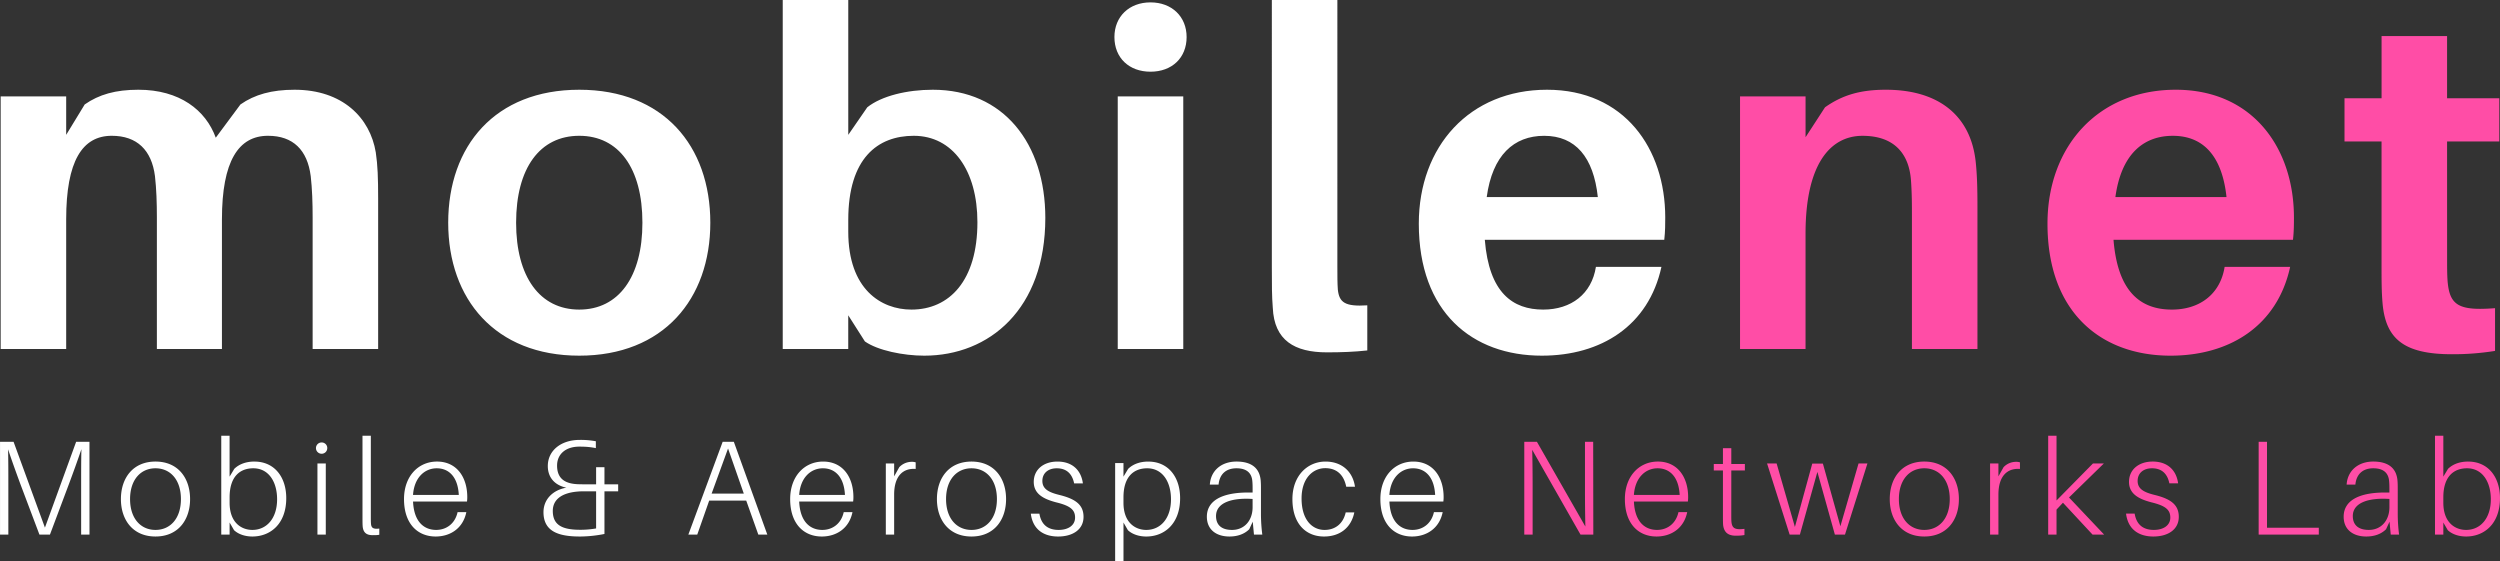 <svg width="421.185" height="94.512" viewBox="0 0 111.439 25.006" xmlns="http://www.w3.org/2000/svg"><rect x="0" y="0" width="111.439" height="25.006" fill="#333333" stroke="none"/><g aria-label="mobilenet"><path style="fill:#fff" d="M67.95 52.726c-.254-1.545-1.482-2.794-3.62-2.794-1.016 0-1.778.212-2.413.656l-1.1 1.482c-.445-1.228-1.609-2.138-3.45-2.138-1.016 0-1.757.212-2.392.656l-.826 1.355v-1.714h-2.92v11.26h2.92v-5.778c0-2.604.72-3.726 2.032-3.726 1.122 0 1.778.635 1.926 1.8.064.571.085 1.185.085 1.841v5.863h2.9v-5.778c0-2.604.74-3.726 2.053-3.726 1.122 0 1.757.635 1.905 1.8.064.571.085 1.185.085 1.841v5.863h2.92v-6.71c0-.91-.02-1.481-.105-2.053zm9.07-2.794c-3.747 0-5.842 2.498-5.842 5.927 0 3.408 2.095 5.927 5.842 5.927 3.746 0 5.842-2.52 5.842-5.927 0-3.43-2.096-5.927-5.842-5.927zm0 9.8c-1.757 0-2.815-1.46-2.815-3.873 0-2.434 1.058-3.874 2.815-3.874s2.815 1.44 2.815 3.874c0 2.413-1.058 3.873-2.815 3.873zm15.759-9.8c-1.143 0-2.286.275-2.921.783l-.847 1.228v-6.011H86.09v15.557h2.92v-1.503l.742 1.165c.571.402 1.714.635 2.646.635 2.9 0 5.397-2.075 5.397-6.139 0-3.323-1.863-5.715-5.016-5.715zm-.953 9.8c-1.355 0-2.815-.91-2.815-3.471v-.53c0-2.75 1.312-3.746 2.92-3.746 1.737 0 2.837 1.546 2.837 3.853 0 2.603-1.249 3.894-2.942 3.894zm10.657-13.694c-.952 0-1.608.635-1.608 1.545 0 .931.656 1.545 1.608 1.545.953 0 1.61-.614 1.61-1.545 0-.91-.657-1.545-1.61-1.545zm1.461 15.451V50.23h-2.921v11.26Zm6.869-15.557h-2.921V57.87c0 .74 0 1.27.042 1.778.063 1.46.974 1.99 2.413 1.99.656 0 1.228-.022 1.8-.085v-2.011c-.996.063-1.25-.127-1.313-.699-.021-.296-.021-.592-.021-1.037zm14.615 9.694c0-3.07-1.82-5.694-5.27-5.694-3.45 0-5.715 2.519-5.715 5.97 0 3.957 2.391 5.884 5.482 5.884 2.646 0 4.762-1.334 5.334-3.959h-2.921c-.19 1.207-1.1 1.905-2.35 1.905-1.354 0-2.413-.74-2.603-3.111h8c.043-.381.043-.72.043-.995zm-5.397-3.64c1.397 0 2.201.952 2.392 2.73h-4.953c.254-1.863 1.206-2.73 2.56-2.73z" transform="translate(-51.199 -45.932)"/><path style="fill:#ff4da6" d="M139.26 53.086c-.232-1.968-1.608-3.154-4-3.154-1.08 0-1.905.212-2.71.783l-.867 1.334v-1.82h-2.921v11.26h2.92v-5.143c0-3.133 1.123-4.36 2.54-4.36 1.42 0 2.075.804 2.16 1.989.042.572.042 1.1.042 1.566v5.948h2.921v-6.35c0-.91-.021-1.481-.084-2.053zm14.193 2.54c0-3.07-1.82-5.694-5.27-5.694-3.45 0-5.716 2.519-5.716 5.97 0 3.957 2.392 5.884 5.483 5.884 2.645 0 4.762-1.334 5.334-3.959h-2.921c-.19 1.207-1.101 1.905-2.35 1.905-1.355 0-2.413-.74-2.603-3.111h8c.043-.381.043-.72.043-.995zm-5.398-3.64c1.397 0 2.202.952 2.392 2.73h-4.953c.254-1.863 1.207-2.73 2.561-2.73zm12.224.253h2.328v-1.926h-2.328V47.54h-2.92v2.773h-1.652v1.926h1.651v5.546c0 .635 0 1.122.042 1.63.127 1.587.91 2.307 3.09 2.307a11.8 11.8 0 0 0 1.927-.148v-1.905c-1.63.127-2.032-.127-2.117-1.228-.02-.296-.02-.614-.02-.995z" transform="translate(-51.199 -45.932)"/></g><g aria-label="Mobile &amp; Aerospace Networks Lab"><path style="fill:#fff" d="M55.187 65.625h-.594l-1.391 3.826-1.398-3.826H51.2v4.138h.371v-2.231c0-.516 0-1.092-.012-1.572.156.474.366 1.056.552 1.56l.846 2.243h.468l.84-2.237c.191-.51.401-1.092.563-1.572-.012.48-.012 1.056-.012 1.578v2.23h.372zm2.943.881c-1.007 0-1.541.738-1.541 1.673 0 .93.534 1.668 1.541 1.668 1.008 0 1.542-.738 1.542-1.668 0-.935-.534-1.673-1.542-1.673zm0 3.047c-.66 0-1.133-.51-1.133-1.374 0-.863.474-1.373 1.133-1.373.66 0 1.134.51 1.134 1.373 0 .864-.474 1.374-1.134 1.374zm4.413-3.047c-.366 0-.677.108-.9.324l-.21.348v-1.823h-.371v4.408h.372v-.54l.198.342c.198.186.503.282.815.282.804 0 1.512-.558 1.512-1.71 0-.941-.528-1.63-1.416-1.63zm-.096 3.047c-.468 0-1.013-.306-1.013-1.212v-.24c0-.96.492-1.295 1.055-1.295.696 0 1.062.618 1.062 1.38 0 .857-.468 1.367-1.104 1.367zm3.088-3.898a.25.25 0 0 0-.252.251c0 .138.114.252.252.252a.25.25 0 0 0 .252-.252.246.246 0 0 0-.252-.251zm.186 4.108V66.59h-.372v3.173zm2.008-4.408h-.372v3.58c0 .192 0 .318.006.426.018.342.204.426.45.426.096 0 .198 0 .294-.018v-.276c-.27.03-.36-.024-.372-.228-.006-.096-.006-.204-.006-.342zm4.299 2.734c0-.875-.462-1.583-1.35-1.583-.833 0-1.47.654-1.47 1.673 0 1.116.619 1.668 1.41 1.668.636 0 1.218-.348 1.368-1.086h-.39c-.114.522-.51.792-.954.792-.515 0-.99-.33-1.031-1.266h2.405c.012-.096.012-.156.012-.198zm-1.362-1.283c.534 0 .942.372.984 1.187h-2.04c.055-.791.535-1.187 1.056-1.187zm8.088.714h-.611v-.762h-.372v.762h-.468c-.132 0-.258 0-.372-.006-.456-.024-.9-.18-.9-.828 0-.522.396-.846.99-.846.294 0 .492.018.738.066v-.305a3.668 3.668 0 0 0-.72-.06c-.84 0-1.421.48-1.421 1.163 0 .552.354.87.827.966-.617.108-1.02.533-1.02 1.091 0 .852.655 1.086 1.62 1.086.348 0 .756-.042 1.098-.114v-1.901h.611zm-2.914 1.187c0-.516.408-.803 1.097-.863.12-.012.234-.012.366-.012h.468v1.655a4 4 0 0 1-.714.06c-.797 0-1.217-.21-1.217-.84zm8.622-.462.54 1.518h.401l-1.493-4.138h-.498l-1.53 4.138h.397l.533-1.518zm-1.542-.311.732-2.01.702 2.01zm6.32.155c0-.875-.461-1.583-1.349-1.583-.834 0-1.47.654-1.47 1.673 0 1.116.618 1.668 1.41 1.668.636 0 1.217-.348 1.367-1.086h-.39c-.113.522-.51.792-.953.792-.516 0-.99-.33-1.032-1.266h2.405c.012-.096.012-.156.012-.198zm-1.361-1.283c.534 0 .942.372.984 1.187h-2.04c.054-.791.534-1.187 1.056-1.187zm3.951-.288a.764.764 0 0 0-.546.24l-.228.408v-.576h-.371v3.173h.371V67.98c0-.845.408-1.187.96-1.145v-.294a.607.607 0 0 0-.186-.024zm2.674-.012c-1.008 0-1.541.738-1.541 1.673 0 .93.533 1.668 1.54 1.668 1.008 0 1.542-.738 1.542-1.668 0-.935-.534-1.673-1.541-1.673zm0 3.047c-.66 0-1.134-.51-1.134-1.374 0-.863.474-1.373 1.134-1.373.66 0 1.133.51 1.133 1.373 0 .864-.474 1.374-1.133 1.374zm3.831-3.047c-.624 0-1.056.36-1.056.906 0 .545.45.767.996.911.618.15.846.324.846.678 0 .366-.33.552-.732.552-.426 0-.768-.186-.858-.726h-.383c.09.72.587 1.02 1.217 1.02.654 0 1.133-.312 1.133-.876 0-.534-.347-.798-1.08-.978-.455-.113-.755-.257-.755-.623 0-.348.258-.564.642-.564.426 0 .684.234.774.672h.39c-.073-.558-.444-.972-1.134-.972zm4.053 0c-.366 0-.678.108-.9.324l-.21.348v-.606h-.371v4.366h.372v-1.715l.197.342c.198.186.504.282.816.282.804 0 1.511-.558 1.511-1.71 0-.941-.527-1.63-1.415-1.63zm-.096 3.047c-.468 0-1.014-.306-1.014-1.212v-.24c0-.96.492-1.295 1.056-1.295.696 0 1.062.618 1.062 1.38 0 .857-.468 1.367-1.104 1.367zm4.803.21h.372a7.4 7.4 0 0 1-.06-.888v-1.11c0-.15 0-.281-.012-.42-.048-.521-.378-.839-1.08-.839-.672 0-1.145.402-1.187 1.026h.39c.047-.492.36-.726.797-.726.456 0 .678.21.708.576.012.126.012.246.012.39v.114h-.204c-1.146 0-1.835.353-1.835 1.079 0 .576.42.882 1.007.882.348 0 .66-.102.882-.324l.156-.336zm-.978-.21c-.462 0-.713-.216-.713-.618 0-.612.737-.822 1.63-.762v.366c0 .594-.365 1.014-.917 1.014zm4.167-3.047c-.797 0-1.475.624-1.475 1.673 0 1.122.618 1.668 1.41 1.668.683 0 1.205-.372 1.349-1.074h-.384c-.114.51-.474.78-.942.78-.534 0-1.025-.426-1.025-1.404 0-.917.521-1.349 1.055-1.349.51 0 .828.294.936.828h.39c-.096-.672-.582-1.122-1.314-1.122zm5.265 1.583c0-.875-.462-1.583-1.35-1.583-.833 0-1.469.654-1.469 1.673 0 1.116.618 1.668 1.41 1.668.635 0 1.217-.348 1.367-1.086h-.39c-.114.522-.51.792-.954.792-.515 0-.99-.33-1.031-1.266h2.405c.012-.096.012-.156.012-.198zm-1.362-1.283c.534 0 .942.372.984 1.187h-2.04c.055-.791.535-1.187 1.056-1.187z" transform="translate(-51.199 -45.932)"/><path style="fill:#ff4da6" d="m122.222 69.763-.006-4.138h-.366v2.135c0 .515.006 1.127.018 1.643l-2.16-3.778h-.563v4.138h.372v-2.135c0-.516-.006-1.134-.018-1.644l2.153 3.779zm4.227-1.674c0-.875-.462-1.583-1.35-1.583-.833 0-1.47.654-1.47 1.673 0 1.116.619 1.668 1.41 1.668.636 0 1.218-.348 1.368-1.086h-.39c-.114.522-.51.792-.954.792-.516 0-.99-.33-1.031-1.266h2.405c.012-.096.012-.156.012-.198zm-1.362-1.283c.534 0 .942.372.984 1.187h-2.04c.055-.791.534-1.187 1.056-1.187zm3.286.096h.605v-.288h-.605v-.702H128v.702h-.408v.288H128v1.997c0 .18 0 .3.006.408.03.348.216.504.57.504.125 0 .257-.006.383-.03v-.276c-.425.054-.557-.024-.581-.33-.006-.084-.006-.15-.006-.282zm6.068-.312h-.396l-.81 2.8-.78-2.794h-.473l-.774 2.825-.815-2.83h-.426l1.007 3.172h.456l.78-2.795.78 2.795h.45zm2.535-.084c-1.007 0-1.54.738-1.54 1.673 0 .93.533 1.668 1.54 1.668 1.008 0 1.542-.738 1.542-1.668 0-.935-.534-1.673-1.542-1.673zm0 3.047c-.66 0-1.133-.51-1.133-1.374 0-.863.474-1.373 1.133-1.373.66 0 1.134.51 1.134 1.373 0 .864-.474 1.374-1.134 1.374zm4.078-3.035a.764.764 0 0 0-.546.24l-.228.408v-.576h-.372v3.173h.372V67.98c0-.845.408-1.187.96-1.145v-.294a.607.607 0 0 0-.186-.024zm3.423 3.245h.516l-1.566-1.656 1.554-1.517h-.486l-1.625 1.65v-2.885h-.372v4.408h.372v-1.116l.287-.306zm2.68-3.257c-.624 0-1.056.36-1.056.906 0 .545.45.767.996.911.617.15.845.324.845.678 0 .366-.33.552-.731.552-.426 0-.768-.186-.858-.726h-.384c.09.72.588 1.02 1.218 1.02.653 0 1.133-.312 1.133-.876 0-.534-.348-.798-1.08-.978-.455-.113-.755-.257-.755-.623 0-.348.258-.564.642-.564.425 0 .683.234.773.672h.39c-.072-.558-.444-.972-1.133-.972zm7.404 2.95h-2.309v-3.831h-.372v4.138h2.681zm3.207.307h.372a7.4 7.4 0 0 1-.06-.888v-1.11c0-.15 0-.281-.012-.42-.048-.521-.378-.839-1.08-.839-.67 0-1.145.402-1.187 1.026h.39c.048-.492.36-.726.798-.726.456 0 .677.21.707.576.012.126.012.246.012.39v.114h-.203c-1.146 0-1.836.353-1.836 1.079 0 .576.42.882 1.008.882.348 0 .66-.102.882-.324l.155-.336zm-.977-.21c-.462 0-.714-.216-.714-.618 0-.612.738-.822 1.632-.762v.366c0 .594-.366 1.014-.918 1.014zm4.43-3.047c-.365 0-.677.108-.899.324l-.21.348v-1.823h-.372v4.408h.372v-.54l.198.342c.198.186.504.282.816.282.803 0 1.511-.558 1.511-1.71 0-.941-.528-1.63-1.415-1.63zm-.095 3.047c-.468 0-1.014-.306-1.014-1.212v-.24c0-.96.492-1.295 1.056-1.295.695 0 1.061.618 1.061 1.38 0 .857-.467 1.367-1.103 1.367z" transform="translate(-51.199 -45.932)"/></g></svg>